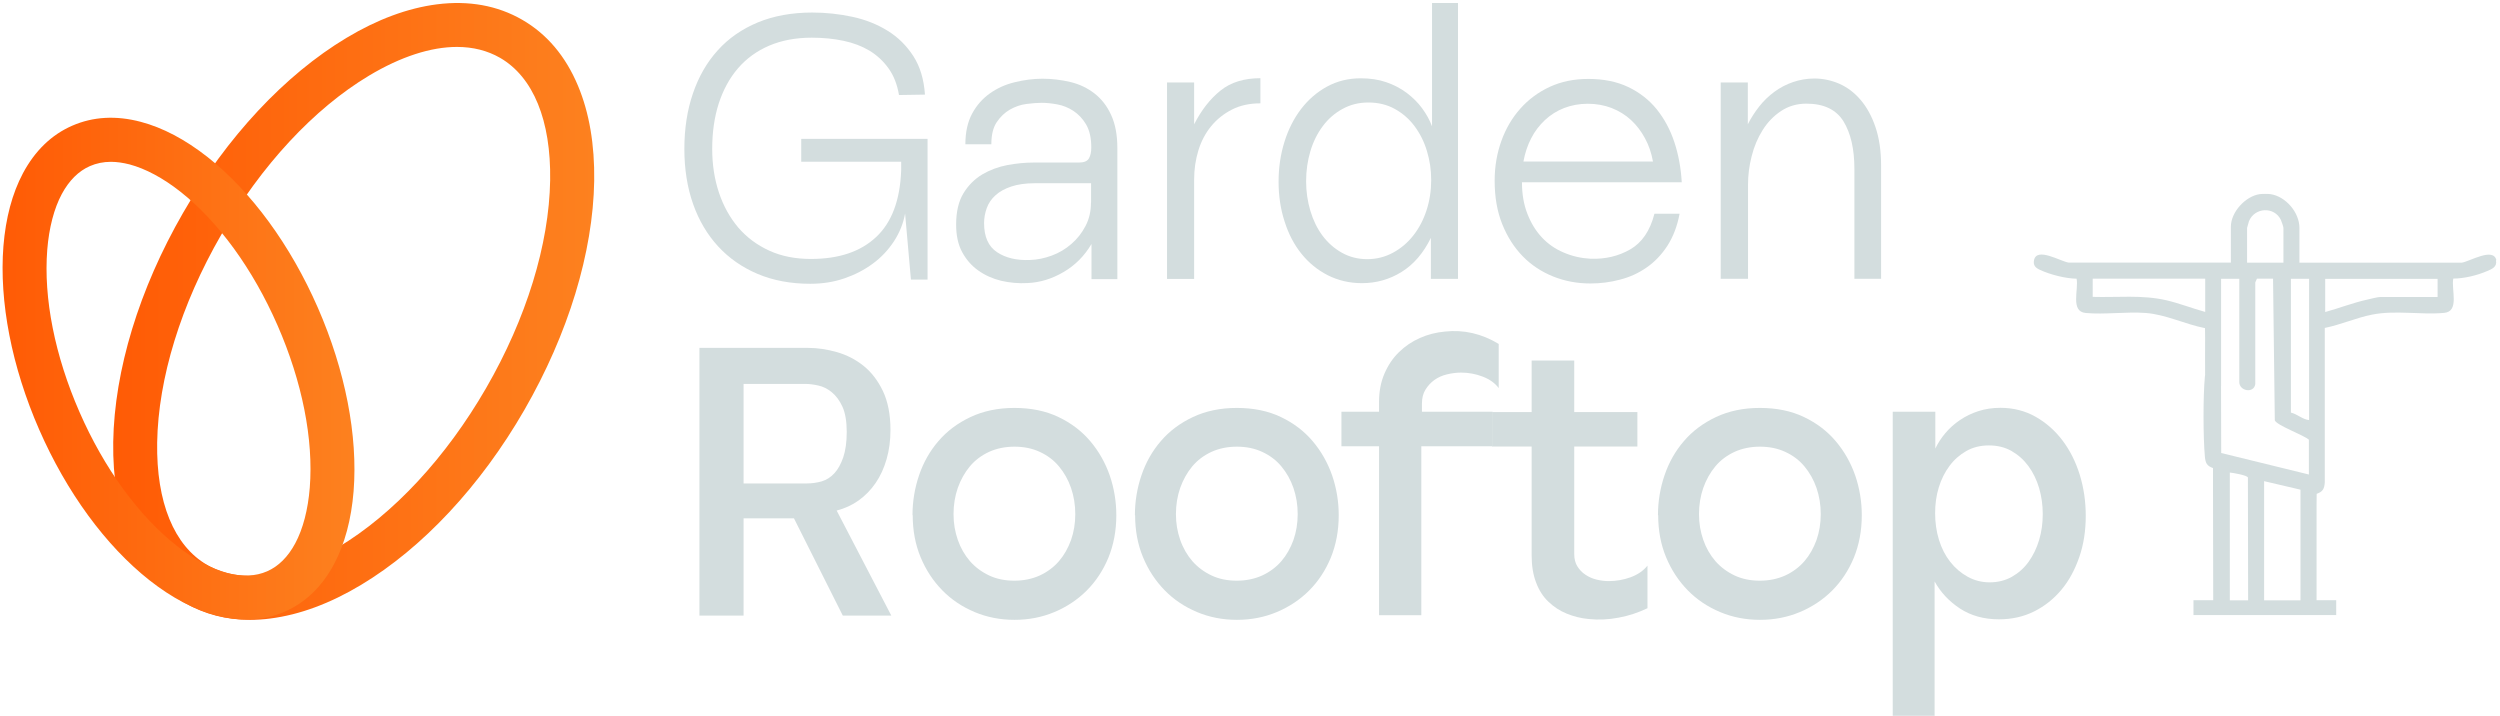 <svg width="433" height="124" viewBox="0 0 433 124" fill="none" xmlns="http://www.w3.org/2000/svg">
<path d="M160.653 24.069V48.431H157.774L156.766 37.024V36.952C156.461 38.697 155.795 40.317 154.823 41.81C153.834 43.303 152.628 44.599 151.171 45.66C149.713 46.74 148.076 47.586 146.241 48.215C144.406 48.845 142.444 49.151 140.339 49.151C136.939 49.151 133.898 48.575 131.217 47.442C128.536 46.308 126.251 44.707 124.38 42.674C122.509 40.641 121.051 38.194 120.044 35.333C119.036 32.472 118.532 29.287 118.532 25.797C118.532 22.306 119.018 19.103 120.008 16.207C120.997 13.292 122.419 10.809 124.308 8.722C126.179 6.635 128.5 5.033 131.253 3.882C134.006 2.748 137.155 2.172 140.681 2.172C143.056 2.172 145.359 2.424 147.626 2.91C149.893 3.396 151.926 4.206 153.726 5.321C155.543 6.437 157.018 7.912 158.188 9.711C159.357 11.529 160.023 13.742 160.203 16.387L155.705 16.459C155.399 14.623 154.787 13.076 153.888 11.834C152.988 10.575 151.89 9.567 150.595 8.776C149.3 8.002 147.806 7.426 146.097 7.066C144.388 6.707 142.57 6.527 140.591 6.527C137.82 6.527 135.355 6.994 133.214 7.912C131.073 8.83 129.274 10.143 127.816 11.834C126.359 13.526 125.261 15.559 124.488 17.916C123.732 20.273 123.354 22.9 123.354 25.797C123.354 28.532 123.75 31.05 124.524 33.371C125.297 35.693 126.431 37.708 127.87 39.417C129.328 41.108 131.109 42.44 133.232 43.411C135.355 44.383 137.766 44.851 140.447 44.851C145.287 44.851 149.048 43.591 151.746 41.054C154.445 38.535 155.903 34.667 156.083 29.485V28.01H138.774V24.051H160.653V24.069Z" fill="#D3DDDE"/>
<path d="M189.046 48.359V42.26C187.84 44.311 186.221 45.949 184.206 47.118C182.191 48.306 180.104 48.935 177.962 49.025C176.397 49.115 174.868 48.971 173.392 48.629C171.917 48.27 170.603 47.676 169.434 46.848C168.264 46.02 167.347 44.959 166.645 43.663C165.943 42.368 165.602 40.785 165.602 38.895C165.602 36.664 166.033 34.847 166.879 33.462C167.725 32.076 168.822 30.997 170.136 30.205C171.449 29.431 172.907 28.892 174.49 28.586C176.073 28.298 177.585 28.154 179.024 28.154H186.869C187.768 28.154 188.344 27.902 188.614 27.416C188.884 26.93 189.01 26.301 189.01 25.545C189.01 23.89 188.704 22.558 188.11 21.55C187.517 20.543 186.761 19.769 185.897 19.194C185.034 18.636 184.098 18.258 183.108 18.078C182.119 17.898 181.237 17.808 180.427 17.808C179.672 17.808 178.79 17.88 177.783 18.006C176.775 18.132 175.821 18.474 174.922 18.978C174.022 19.499 173.266 20.219 172.637 21.155C172.007 22.09 171.701 23.368 171.701 24.987H167.203C167.203 22.882 167.599 21.119 168.372 19.679C169.146 18.24 170.172 17.088 171.431 16.189C172.691 15.289 174.112 14.641 175.731 14.246C177.333 13.85 178.952 13.634 180.571 13.634C182.191 13.634 183.828 13.832 185.411 14.21C186.977 14.587 188.362 15.253 189.568 16.189C190.773 17.124 191.745 18.366 192.446 19.913C193.166 21.461 193.526 23.368 193.526 25.653V48.342H189.028L189.046 48.359ZM188.974 35.081V31.734H179.24C177.621 31.734 176.271 31.932 175.138 32.31C174.022 32.688 173.104 33.192 172.421 33.822C171.719 34.451 171.215 35.189 170.909 36.035C170.603 36.88 170.442 37.762 170.442 38.644C170.442 41.019 171.197 42.692 172.691 43.681C174.184 44.671 176.073 45.121 178.358 45.031C179.654 44.995 180.931 44.725 182.191 44.257C183.45 43.789 184.566 43.124 185.573 42.242C186.581 41.378 187.391 40.335 188.02 39.129C188.65 37.924 188.956 36.574 188.956 35.099L188.974 35.081Z" fill="#D3DDDE"/>
<path d="M202.127 48.306V14.281H206.823V21.532C208.082 19.067 209.594 17.124 211.393 15.685C213.174 14.245 215.495 13.544 218.302 13.544V17.898C216.431 17.898 214.776 18.258 213.372 18.978C211.969 19.697 210.763 20.651 209.774 21.856C208.784 23.062 208.047 24.465 207.561 26.049C207.075 27.632 206.823 29.323 206.823 31.123V48.306H202.127Z" fill="#D3DDDE"/>
<path d="M247.828 48.305V41.198C246.533 43.843 244.841 45.804 242.754 47.1C240.667 48.395 238.382 49.043 235.881 49.043C233.74 49.043 231.761 48.575 229.98 47.676C228.18 46.758 226.669 45.517 225.41 43.951C224.15 42.386 223.178 40.533 222.495 38.373C221.793 36.232 221.451 33.929 221.451 31.464C221.451 28.999 221.793 26.75 222.459 24.591C223.124 22.432 224.096 20.525 225.338 18.888C226.597 17.25 228.09 15.955 229.836 15.001C231.581 14.048 233.524 13.562 235.683 13.562C237.303 13.562 238.76 13.778 240.073 14.227C241.387 14.677 242.574 15.289 243.636 16.081C244.68 16.872 245.579 17.754 246.317 18.762C247.055 19.769 247.63 20.813 248.026 21.874V0.517H252.524V48.305H247.828ZM226.219 31.392C226.219 33.192 226.471 34.901 226.957 36.52C227.443 38.158 228.144 39.579 229.062 40.821C229.98 42.044 231.095 43.034 232.409 43.771C233.722 44.509 235.197 44.887 236.799 44.887C238.4 44.887 239.894 44.509 241.261 43.771C242.628 43.034 243.798 42.044 244.788 40.785C245.777 39.525 246.533 38.086 247.073 36.43C247.612 34.775 247.882 33.03 247.882 31.195C247.882 29.359 247.63 27.776 247.145 26.157C246.659 24.537 245.939 23.116 245.003 21.856C244.068 20.597 242.916 19.607 241.585 18.87C240.253 18.132 238.724 17.754 237.015 17.754C235.305 17.754 233.866 18.132 232.517 18.87C231.167 19.607 230.034 20.597 229.098 21.856C228.162 23.116 227.443 24.555 226.957 26.193C226.471 27.83 226.219 29.557 226.219 31.392Z" fill="#D3DDDE"/>
<path d="M263.606 31.59C263.606 33.606 263.912 35.423 264.542 37.024C265.171 38.644 265.999 39.993 267.061 41.127C268.104 42.242 269.364 43.124 270.821 43.736C272.278 44.365 273.826 44.725 275.481 44.815C278.036 44.905 280.321 44.365 282.354 43.196C284.387 42.026 285.791 39.975 286.547 37.024H290.901C290.505 39.165 289.785 41.019 288.796 42.566C287.788 44.113 286.601 45.355 285.197 46.326C283.812 47.298 282.282 48 280.591 48.431C278.918 48.881 277.208 49.097 275.463 49.097C273.178 49.097 271.037 48.701 269.022 47.892C267.007 47.082 265.243 45.931 263.75 44.401C262.257 42.872 261.069 41.019 260.187 38.824C259.306 36.628 258.874 34.127 258.874 31.303C258.874 28.838 259.27 26.535 260.044 24.393C260.817 22.252 261.915 20.381 263.336 18.798C264.74 17.215 266.449 15.955 268.428 15.037C270.425 14.12 272.638 13.67 275.103 13.67C277.748 13.67 280.051 14.138 282.012 15.073C283.974 16.009 285.629 17.304 286.942 18.924C288.256 20.561 289.281 22.45 290.001 24.627C290.721 26.805 291.135 29.108 291.279 31.573H263.57L263.606 31.59ZM286.295 27.974C286.025 26.499 285.575 25.149 284.909 23.944C284.262 22.738 283.452 21.677 282.498 20.795C281.527 19.895 280.411 19.212 279.134 18.708C277.856 18.222 276.489 17.97 275.013 17.97C273.538 17.97 272.171 18.222 270.911 18.708C269.652 19.194 268.554 19.895 267.582 20.795C266.629 21.695 265.819 22.738 265.207 23.944C264.578 25.149 264.128 26.499 263.858 27.974H286.277H286.295Z" fill="#D3DDDE"/>
<path d="M298.025 48.306V14.282H302.721V21.533C303.261 20.453 303.927 19.427 304.701 18.438C305.474 17.448 306.374 16.603 307.346 15.883C308.335 15.163 309.397 14.605 310.566 14.21C311.736 13.814 312.959 13.598 314.255 13.598C315.73 13.598 317.169 13.904 318.555 14.498C319.94 15.109 321.164 16.027 322.243 17.286C323.323 18.546 324.187 20.111 324.834 22.018C325.482 23.926 325.806 26.139 325.806 28.694V48.288H321.182V29.233C321.182 25.833 320.552 23.098 319.311 21.047C318.051 18.996 315.91 17.952 312.869 17.952C311.214 17.952 309.757 18.384 308.479 19.23C307.202 20.075 306.14 21.173 305.294 22.522C304.449 23.872 303.801 25.383 303.387 27.056C302.955 28.73 302.757 30.385 302.757 31.986V48.288H298.061L298.025 48.306Z" fill="#D3DDDE"/>
<path d="M154.356 106.619H145.971L137.515 89.778H128.788V106.619H121.142V60.252H139.926C141.581 60.252 143.254 60.504 144.964 60.99C146.655 61.476 148.202 62.268 149.57 63.365C150.937 64.463 152.053 65.92 152.916 67.719C153.78 69.537 154.23 71.786 154.23 74.466C154.23 76.248 154.014 77.939 153.564 79.504C153.114 81.07 152.485 82.455 151.657 83.661C150.829 84.866 149.84 85.874 148.706 86.683C147.573 87.493 146.295 88.069 144.91 88.429L154.374 106.619H154.356ZM128.788 83.733H139.728C140.628 83.733 141.491 83.607 142.319 83.373C143.146 83.121 143.866 82.671 144.496 81.987C145.126 81.322 145.629 80.404 146.043 79.235C146.439 78.065 146.655 76.59 146.655 74.808C146.655 73.027 146.403 71.516 145.917 70.454C145.432 69.375 144.802 68.547 144.064 67.935C143.326 67.323 142.535 66.946 141.707 66.766C140.879 66.586 140.16 66.496 139.53 66.496H128.788V83.751V83.733Z" fill="#D3DDDE"/>
<path d="M158.045 89.239C158.045 86.864 158.423 84.56 159.178 82.329C159.934 80.098 161.05 78.119 162.543 76.392C164.018 74.665 165.872 73.279 168.085 72.236C170.298 71.192 172.835 70.652 175.696 70.652C178.556 70.652 181.147 71.174 183.342 72.236C185.538 73.279 187.373 74.683 188.848 76.428C190.324 78.173 191.439 80.152 192.213 82.365C192.968 84.578 193.346 86.882 193.346 89.239C193.346 91.919 192.879 94.366 191.979 96.579C191.061 98.793 189.802 100.7 188.218 102.283C186.635 103.866 184.764 105.108 182.623 106.008C180.482 106.907 178.179 107.357 175.714 107.357C173.249 107.357 170.946 106.907 168.804 106.008C166.663 105.108 164.792 103.866 163.209 102.247C161.625 100.628 160.366 98.721 159.448 96.507C158.531 94.294 158.081 91.865 158.081 89.221L158.045 89.239ZM175.696 100.574C177.297 100.574 178.772 100.268 180.086 99.674C181.399 99.062 182.515 98.235 183.414 97.191C184.314 96.148 184.998 94.924 185.502 93.539C185.987 92.153 186.239 90.66 186.239 89.041C186.239 87.421 185.987 85.928 185.502 84.506C185.016 83.103 184.314 81.862 183.414 80.782C182.515 79.702 181.417 78.875 180.086 78.263C178.772 77.651 177.297 77.363 175.696 77.363C174.094 77.363 172.619 77.669 171.305 78.263C169.992 78.875 168.876 79.702 167.977 80.782C167.077 81.862 166.393 83.103 165.89 84.506C165.404 85.91 165.152 87.421 165.152 89.041C165.152 90.66 165.404 92.099 165.89 93.503C166.375 94.906 167.095 96.148 167.995 97.191C168.912 98.235 170.028 99.062 171.323 99.674C172.619 100.286 174.076 100.574 175.678 100.574H175.696Z" fill="#D3DDDE"/>
<path d="M196.565 89.239C196.565 86.864 196.943 84.56 197.699 82.329C198.455 80.098 199.57 78.119 201.064 76.392C202.539 74.665 204.392 73.279 206.605 72.236C208.818 71.192 211.355 70.652 214.216 70.652C217.077 70.652 219.668 71.174 221.863 72.236C224.058 73.279 225.893 74.683 227.369 76.428C228.844 78.173 229.96 80.152 230.733 82.365C231.489 84.578 231.867 86.882 231.867 89.239C231.867 91.919 231.399 94.366 230.499 96.579C229.582 98.793 228.322 100.7 226.739 102.283C225.156 103.866 223.284 105.108 221.143 106.008C219.002 106.907 216.699 107.357 214.234 107.357C211.769 107.357 209.466 106.907 207.325 106.008C205.184 105.108 203.313 103.866 201.729 102.247C200.146 100.628 198.886 98.721 197.969 96.507C197.051 94.294 196.601 91.865 196.601 89.221L196.565 89.239ZM214.216 100.574C215.817 100.574 217.293 100.268 218.606 99.674C219.92 99.062 221.035 98.235 221.935 97.191C222.835 96.148 223.518 94.924 224.022 93.539C224.508 92.153 224.76 90.66 224.76 89.041C224.76 87.421 224.508 85.928 224.022 84.506C223.536 83.103 222.835 81.862 221.935 80.782C221.035 79.702 219.938 78.875 218.606 78.263C217.293 77.651 215.817 77.363 214.216 77.363C212.615 77.363 211.139 77.669 209.826 78.263C208.512 78.875 207.397 79.702 206.497 80.782C205.598 81.862 204.914 83.103 204.41 84.506C203.924 85.91 203.672 87.421 203.672 89.041C203.672 90.66 203.924 92.099 204.41 93.503C204.896 94.906 205.616 96.148 206.515 97.191C207.433 98.235 208.548 99.062 209.844 99.674C211.139 100.286 212.597 100.574 214.198 100.574H214.216Z" fill="#D3DDDE"/>
<path d="M246.298 71.318H258.515V77.291H246.172V106.547H238.849V77.291H232.336V71.318H238.849V69.644C238.849 67.809 239.155 66.172 239.785 64.715C240.415 63.257 241.242 62.016 242.304 60.99C243.347 59.964 244.571 59.137 245.92 58.543C247.288 57.931 248.727 57.571 250.257 57.428C253.513 57.068 256.626 57.787 259.577 59.569V67.215C258.947 66.37 258.029 65.704 256.824 65.236C255.618 64.768 254.359 64.534 253.063 64.534C252.254 64.534 251.444 64.642 250.616 64.84C249.789 65.038 249.069 65.362 248.439 65.812C247.81 66.262 247.306 66.82 246.892 67.485C246.478 68.151 246.28 68.961 246.28 69.896V71.3L246.298 71.318Z" fill="#D3DDDE"/>
<path d="M272.657 95.95C272.657 96.795 272.837 97.515 273.197 98.091C273.557 98.666 274.007 99.152 274.583 99.53C275.14 99.908 275.77 100.196 276.49 100.376C277.21 100.556 277.929 100.646 278.631 100.646C279.926 100.646 281.186 100.43 282.427 99.98C283.651 99.53 284.623 98.864 285.342 97.965V105.342C283.777 106.097 282.104 106.655 280.34 106.979C278.577 107.321 276.832 107.393 275.14 107.213C273.791 107.087 272.532 106.763 271.344 106.277C270.157 105.792 269.113 105.108 268.195 104.226C267.278 103.363 266.558 102.247 266.054 100.898C265.532 99.548 265.281 97.983 265.281 96.201V77.345H258.443V71.372H265.281V62.447H272.657V71.372H283.597V77.345H272.657V95.932V95.95Z" fill="#D3DDDE"/>
<path d="M287.16 89.239C287.16 86.864 287.538 84.56 288.294 82.329C289.049 80.098 290.165 78.119 291.658 76.392C293.134 74.665 294.987 73.279 297.2 72.236C299.413 71.192 301.95 70.652 304.811 70.652C307.672 70.652 310.263 71.174 312.458 72.236C314.653 73.279 316.488 74.683 317.963 76.428C319.439 78.173 320.554 80.152 321.328 82.365C322.084 84.578 322.462 86.882 322.462 89.239C322.462 91.919 321.994 94.366 321.094 96.579C320.177 98.793 318.917 100.7 317.334 102.283C315.75 103.866 313.879 105.108 311.738 106.008C309.597 106.907 307.294 107.357 304.829 107.357C302.364 107.357 300.061 106.907 297.92 106.008C295.779 105.108 293.907 103.866 292.324 102.247C290.741 100.628 289.481 98.721 288.564 96.507C287.646 94.294 287.196 91.865 287.196 89.221L287.16 89.239ZM304.811 100.574C306.412 100.574 307.888 100.268 309.201 99.674C310.514 99.062 311.63 98.235 312.53 97.191C313.429 96.148 314.113 94.924 314.617 93.539C315.103 92.153 315.354 90.66 315.354 89.041C315.354 87.421 315.103 85.928 314.617 84.506C314.131 83.103 313.429 81.862 312.53 80.782C311.63 79.702 310.532 78.875 309.201 78.263C307.888 77.651 306.412 77.363 304.811 77.363C303.21 77.363 301.734 77.669 300.421 78.263C299.107 78.875 297.992 79.702 297.092 80.782C296.192 81.862 295.509 83.103 295.005 84.506C294.519 85.91 294.267 87.421 294.267 89.041C294.267 90.66 294.519 92.099 295.005 93.503C295.491 94.906 296.21 96.148 297.11 97.191C298.028 98.235 299.143 99.062 300.439 99.674C301.734 100.286 303.192 100.574 304.793 100.574H304.811Z" fill="#D3DDDE"/>
<path d="M327.822 124V71.318H335.199V77.687C335.649 76.752 336.225 75.852 336.945 75.006C337.664 74.161 338.492 73.405 339.463 72.757C340.417 72.11 341.479 71.588 342.648 71.21C343.818 70.832 345.077 70.634 346.481 70.634C348.712 70.634 350.745 71.156 352.562 72.181C354.379 73.207 355.927 74.575 357.222 76.284C358.518 77.993 359.507 79.972 360.209 82.221C360.911 84.489 361.252 86.864 361.252 89.364C361.252 91.865 360.893 94.294 360.137 96.472C359.381 98.649 358.374 100.556 357.042 102.139C355.729 103.722 354.145 104.982 352.31 105.9C350.475 106.817 348.442 107.267 346.211 107.267C343.62 107.267 341.371 106.637 339.463 105.396C337.556 104.136 336.099 102.571 335.073 100.7V123.982H327.822V124ZM353.804 89.023C353.804 87.457 353.588 85.964 353.174 84.524C352.742 83.085 352.13 81.826 351.321 80.728C350.511 79.63 349.539 78.767 348.406 78.119C347.272 77.471 345.959 77.147 344.483 77.147C343.008 77.147 341.695 77.471 340.561 78.119C339.427 78.767 338.438 79.63 337.646 80.71C336.837 81.79 336.225 83.031 335.793 84.434C335.361 85.838 335.163 87.331 335.163 88.897C335.163 90.462 335.379 92.045 335.829 93.503C336.279 94.96 336.926 96.22 337.772 97.299C338.618 98.379 339.625 99.242 340.795 99.89C341.964 100.538 343.242 100.862 344.627 100.862C346.013 100.862 347.344 100.538 348.478 99.89C349.611 99.242 350.583 98.379 351.357 97.299C352.13 96.22 352.742 94.978 353.174 93.539C353.606 92.099 353.804 90.606 353.804 89.041V89.023Z" fill="#D3DDDE"/>
<path d="M432.375 45.085C431.89 42.746 427.751 45.301 426.366 45.498H398.262V39.471C398.262 36.808 395.904 34.019 393.242 33.623C392.846 33.569 391.802 33.569 391.388 33.623C388.905 33.983 386.386 36.736 386.386 39.273V45.48H358.282C356.897 45.283 352.758 42.728 352.291 45.067C352.111 45.984 352.578 46.398 353.316 46.74C355.043 47.55 357.76 48.251 359.667 48.269C360.045 50.159 358.552 53.955 361.233 54.207C364.525 54.513 368.286 53.955 371.633 54.207C375.015 54.441 378.56 56.186 381.906 56.834C381.978 57.572 381.834 65.776 381.996 66.514C382.41 68.223 384.695 67.629 384.695 66.784V48.287H387.844V66.172C387.844 67.737 390.363 68.205 390.615 66.532V48.917L390.903 48.269H393.691L393.997 72.793C394.267 73.657 399.035 75.366 399.899 76.158V82.185L384.713 78.461L384.677 64.301C383.652 62.52 382.068 63.293 381.888 65.218C381.564 68.637 381.582 75.726 381.888 79.127C381.996 80.206 382.23 80.692 383.292 81.07V84.92L383.328 103.956H379.909V106.529H404.631V103.956H401.23V87.385L401.248 85.532C402.31 85.154 402.562 84.686 402.652 83.589V56.798C405.369 56.258 408.157 55.017 410.838 54.495C414.869 53.685 419.313 54.567 423.343 54.189C426.024 53.937 424.531 50.141 424.908 48.251C426.762 48.251 429.065 47.694 430.756 46.956C431.638 46.578 432.537 46.236 432.303 45.049L432.375 45.085ZM381.942 54.027C379.693 53.415 377.444 52.516 375.159 51.994C370.967 51.04 366.739 51.544 362.456 51.418V48.269H381.942V54.009V54.027ZM395.491 45.498H389.193V39.471C389.193 39.471 389.463 38.463 389.517 38.319C390.507 35.908 393.889 35.728 395.041 38.068C395.149 38.301 395.491 39.291 395.491 39.471V45.498ZM396.786 71.462V48.287H399.935V72.757C398.801 72.649 397.884 71.714 396.786 71.462ZM386.206 103.974V81.844C386.764 81.897 389.211 82.311 389.337 82.707L389.373 103.075V103.974H386.206ZM392.144 103.974V83.337L398.441 84.812V103.974H392.144ZM422.192 51.436H412.278C411.846 51.436 410.496 51.778 409.957 51.904C407.582 52.426 405.081 53.397 402.724 54.045V48.305H422.192V51.454V51.436Z" fill="#D3DDDE"/>
<path d="M43.307 107.357C39.204 107.357 35.444 106.386 32.097 104.46C27.815 101.995 24.558 98.145 22.417 93.017C20.456 88.339 19.52 82.797 19.61 76.554C19.808 64.139 24.109 50.051 31.701 36.88C39.294 23.71 49.352 12.95 60.004 6.563C65.365 3.342 70.637 1.399 75.675 0.751C81.181 0.05 86.147 0.949 90.429 3.414C94.711 5.879 97.968 9.73 100.109 14.857C102.07 19.536 103.006 25.077 102.916 31.321C102.718 43.736 98.418 57.824 90.825 70.994C83.232 84.165 73.174 94.924 62.523 101.312C57.161 104.532 51.889 106.476 46.851 107.123C45.646 107.285 44.458 107.357 43.307 107.357ZM79.148 8.128C74.632 8.128 69.432 9.802 63.926 13.094C54.372 18.816 45.268 28.622 38.305 40.677C31.342 52.732 27.401 65.525 27.221 76.662C27.059 86.99 30.136 94.528 35.894 97.857C41.651 101.186 49.712 100.088 58.582 94.78C68.136 89.059 77.241 79.253 84.204 67.198C91.167 55.143 95.107 42.35 95.287 31.213C95.449 20.885 92.372 13.346 86.615 10.018C84.42 8.758 81.919 8.128 79.148 8.128Z" fill="url(#paint0_linear_2321_3795)"/>
<path d="M42.641 107.303C40.968 107.303 39.24 107.069 37.459 106.601C33.645 105.594 29.758 103.543 25.89 100.502C18.315 94.528 11.532 85.262 6.782 74.395C2.032 63.527 -0.163 52.246 0.592 42.638C0.988 37.744 2.122 33.498 3.975 30.007C6.062 26.103 8.923 23.332 12.521 21.766C16.12 20.201 20.096 19.967 24.378 21.101C28.193 22.108 32.079 24.159 35.948 27.2C43.523 33.174 50.306 42.44 55.056 53.307C59.806 64.175 62.001 75.456 61.245 85.064C60.849 89.958 59.716 94.204 57.863 97.695C55.776 101.599 52.915 104.37 49.316 105.936C47.229 106.853 44.998 107.303 42.641 107.303ZM19.215 28.028C17.901 28.028 16.696 28.28 15.58 28.765C13.601 29.629 11.964 31.267 10.704 33.605C9.355 36.124 8.491 39.453 8.185 43.25C7.519 51.634 9.499 61.602 13.763 71.354C18.027 81.106 24.001 89.329 30.604 94.528C33.591 96.885 36.631 98.505 39.384 99.242C41.957 99.926 44.278 99.818 46.257 98.954C48.237 98.091 49.874 96.454 51.133 94.115C52.483 91.596 53.346 88.267 53.652 84.471C54.318 76.086 52.339 66.118 48.075 56.366C43.81 46.614 37.837 38.392 31.234 33.192C28.247 30.835 25.206 29.215 22.453 28.478C21.32 28.19 20.24 28.028 19.233 28.028H19.215Z" fill="url(#paint1_linear_2321_3795)"/>
<defs>
<linearGradient id="paint0_linear_2321_3795" x1="19.61" y1="53.937" x2="102.916" y2="53.937" gradientUnits="userSpaceOnUse">
<stop stop-color="#FF5B05"/>
<stop offset="1" stop-color="#FD811F"/>
</linearGradient>
<linearGradient id="paint1_linear_2321_3795" x1="0.448" y1="63.851" x2="61.389" y2="63.851" gradientUnits="userSpaceOnUse">
<stop stop-color="#FF5B05"/>
<stop offset="1" stop-color="#FD811F"/>
</linearGradient>
</defs>
</svg>
